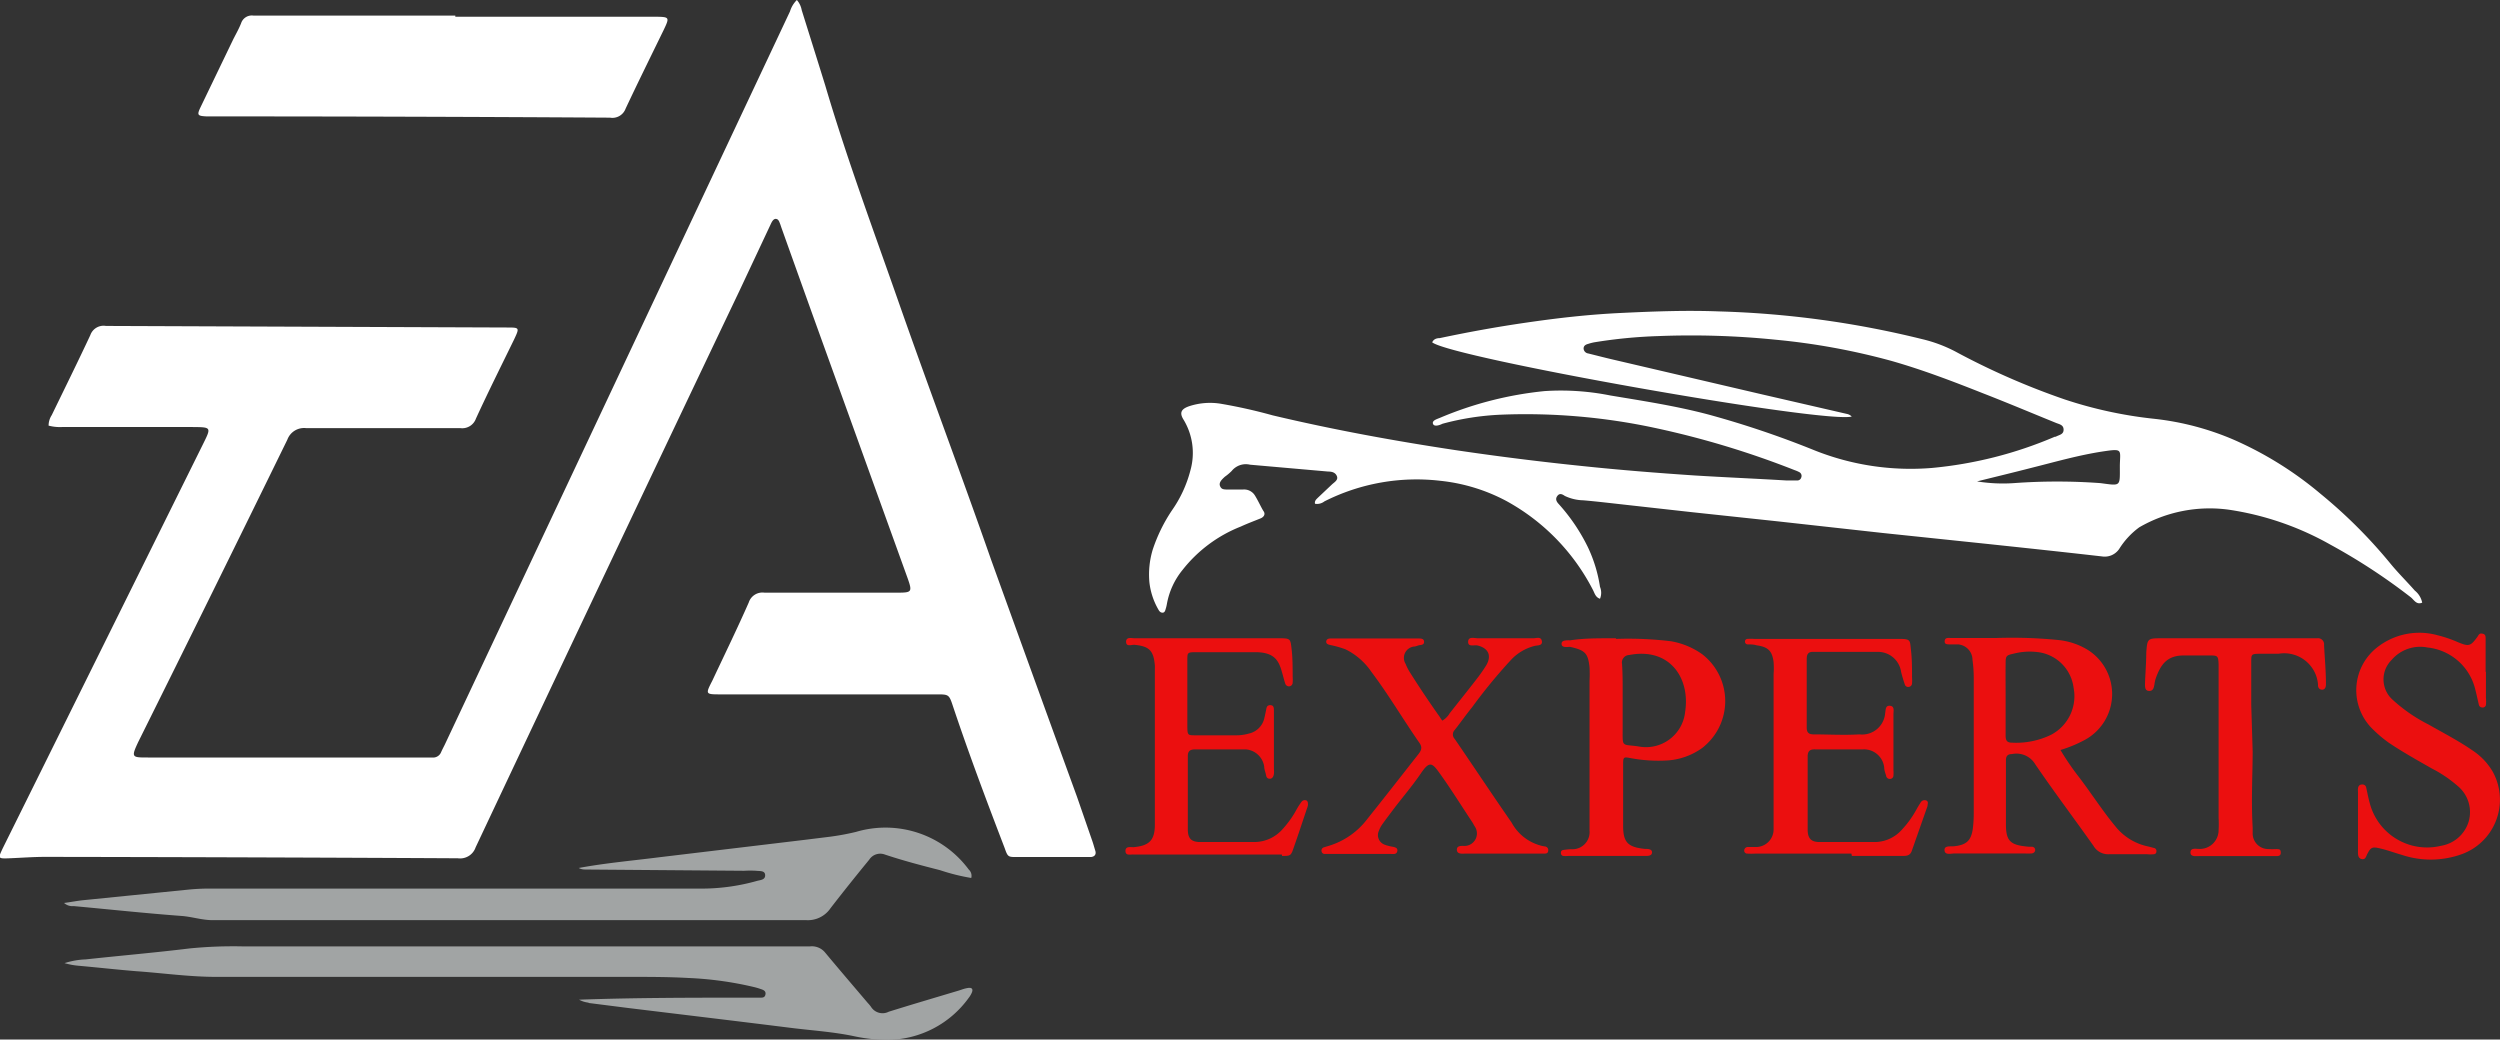<svg xmlns="http://www.w3.org/2000/svg" id="Layer_0_Group_1_Image" data-name="Layer 0 + Group 1&#xA0;Image" viewBox="0 0 160 66.53"><rect x="0" y="0" width="160" height="66.53" fill="#333333" stroke="none"/><defs><style>.cls-1{fill:#fff;}.cls-2{fill:#a1a4a4;}.cls-3{fill:#eb0f0f;}</style></defs><path class="cls-1" d="M3.11,27.24a1.24,1.24,0,0,1,.2-.67c.83-1.71,1.67-3.41,2.47-5.12a.9.9,0,0,1,1-.59l25.64.1c.84,0,.84,0,.48.77-.82,1.68-1.66,3.36-2.44,5.06a.93.93,0,0,1-1,.61c-3.29,0-6.58,0-9.87,0a1.14,1.14,0,0,0-1.2.74q-4.74,9.69-9.54,19.34c-.47,1-.41,1,.62,1l17.72,0h.46a.55.55,0,0,0,.58-.34c.07-.16.15-.31.23-.47L50.56.73A1.73,1.73,0,0,1,51,0a1.35,1.35,0,0,1,.31.65c.5,1.6,1,3.19,1.5,4.8,1.38,4.68,3.08,9.25,4.69,13.85,1.94,5.54,4,11,5.94,16.55C65.27,40.92,67.11,46,68.93,51l1,2.89c.06.18.11.37.17.56s0,.37-.28.4H65.09c-.57,0-.59,0-.79-.57-1.15-3-2.28-6-3.31-9.08-.25-.76-.27-.76-1.06-.76l-13.79,0c-1,0-1,0-.55-.88.78-1.66,1.58-3.3,2.33-5a.92.92,0,0,1,1-.63c2.85,0,5.71,0,8.56,0,.87,0,.91-.06.62-.89L52,20.13q-1-2.79-2-5.59l-.06-.18c-.06-.14-.1-.33-.27-.35s-.27.18-.34.33q-1,2.13-2,4.26Q38.84,36.41,30.44,54.23a1.05,1.05,0,0,1-1.14.7q-13.2-.07-26.41-.09c-.77,0-1.53.06-2.29.09s-.72,0-.43-.63l2.32-4.68L13,28.41c.53-1.07.53-1.07-.67-1.08l-8.37,0A2.85,2.85,0,0,1,3.11,27.24ZM154.55,37.8c-.52-.59-1.08-1.14-1.57-1.74a31.94,31.94,0,0,0-4.47-4.46,22.86,22.86,0,0,0-5.58-3.47,17.75,17.75,0,0,0-5-1.32,27.27,27.27,0,0,1-5.8-1.25,46.86,46.86,0,0,1-7-3.07A9.11,9.11,0,0,0,123,21.7a61.09,61.09,0,0,0-13-1.77c-2.1-.08-4.19,0-6.27.1s-4,.32-6,.61-3.74.61-5.59,1c-.19,0-.39.06-.48.27,1.29,1,25,5.2,26.85,4.75a.57.57,0,0,0-.27-.16l-5.47-1.26-9.42-2.2c-.57-.13-1.14-.28-1.71-.42a.34.34,0,0,1-.29-.31c0-.19.14-.26.29-.3a3.06,3.06,0,0,1,.38-.1,31.44,31.44,0,0,1,4.1-.4,53.71,53.71,0,0,1,7.5.23,43.5,43.5,0,0,1,7.44,1.36c2,.57,3.93,1.31,5.85,2.07,1.57.61,3.11,1.26,4.66,1.89.21.09.5.12.5.44s-.3.33-.5.45l-.06,0a26.08,26.08,0,0,1-7.88,2,16.6,16.6,0,0,1-7.48-1.12,60.57,60.57,0,0,0-6.81-2.3c-2.07-.55-4.18-.87-6.28-1.22a16.09,16.09,0,0,0-4.21-.28,23,23,0,0,0-6.69,1.71c-.19.08-.52.17-.45.38s.41.1.61,0a17,17,0,0,1,3.74-.58,39.43,39.43,0,0,1,9.87.85,56.71,56.71,0,0,1,8.93,2.7,2.08,2.08,0,0,1,.3.13.27.27,0,0,1,.12.34.26.26,0,0,1-.23.19c-.24,0-.48,0-.72,0-2-.12-3.92-.2-5.87-.32-2.39-.16-4.78-.35-7.16-.6q-4-.41-8-1c-4-.6-7.94-1.32-11.86-2.25a33.13,33.13,0,0,0-3.25-.73A4.27,4.27,0,0,0,76.1,26c-.52.18-.63.43-.34.88a4.11,4.11,0,0,1,.43,3.21A7.89,7.89,0,0,1,75,32.67a10.33,10.33,0,0,0-1.23,2.52,5.51,5.51,0,0,0-.21,2.06A4.47,4.47,0,0,0,74.13,39c.07.13.15.22.29.21s.16-.17.2-.29a2.44,2.44,0,0,0,.06-.26,4.77,4.77,0,0,1,1-2.18,8.87,8.87,0,0,1,3.73-2.78c.41-.19.84-.35,1.26-.52.22-.09.33-.27.2-.46s-.34-.66-.55-1a.81.81,0,0,0-.77-.39c-.31,0-.61,0-.92,0s-.46,0-.55-.23.14-.43.31-.59a3.19,3.19,0,0,0,.44-.37A1.16,1.16,0,0,1,80,29.74l3.19.28,1.82.16c.22,0,.45.05.55.29s-.14.38-.3.52l-.9.85c-.11.11-.24.21-.2.4a.76.76,0,0,0,.6-.15,13.08,13.08,0,0,1,7.41-1.32,11.51,11.51,0,0,1,4.23,1.29,13.52,13.52,0,0,1,5.56,5.72c.1.2.16.45.44.54a1,1,0,0,0,0-.76,9.08,9.08,0,0,0-.78-2.55,11.89,11.89,0,0,0-1.86-2.75c-.14-.15-.24-.32-.09-.52s.32-.11.48,0a2.89,2.89,0,0,0,1.19.28c.92.08,1.82.19,2.73.29l4.22.47,5.52.59,6.68.74,6.69.7c2.45.26,4.89.52,7.34.8a1.12,1.12,0,0,0,1.11-.48,5,5,0,0,1,1.28-1.38,9,9,0,0,1,5.73-1.13,18.8,18.8,0,0,1,6.51,2.24,38.18,38.18,0,0,1,5.12,3.35c.23.17.37.52.75.36A1.32,1.32,0,0,0,154.55,37.8Zm-18.88-8c0,1.35.1,1.3-1.24,1.12a38.08,38.08,0,0,0-5.55,0,10.32,10.32,0,0,1-2.35-.11c1.16-.29,2.33-.57,3.49-.87,1.52-.38,3-.81,4.58-1.05C135.88,28.7,135.69,28.77,135.67,29.8ZM29.14,1H21c-1.59,0-3.18,0-4.77,0a.72.72,0,0,0-.8.49c-.14.35-.32.67-.49,1l-2.1,4.36c-.25.52-.2.57.38.6h.2q12.81,0,25.62.08a.9.9,0,0,0,1-.58c.79-1.68,1.61-3.34,2.42-5,.41-.86.41-.87-.56-.88H29.14Z"></path><path class="cls-2" d="M62.16,56.19a12.92,12.92,0,0,1-2-.5c-1.18-.3-2.36-.61-3.53-1a.84.84,0,0,0-1,.33c-.82,1-1.67,2.06-2.48,3.11a1.75,1.75,0,0,1-1.54.76q-19,0-38,0c-.68,0-1.32-.22-2-.27-2.3-.17-4.6-.42-6.9-.63a.79.79,0,0,1-.61-.2c.45-.06.85-.14,1.25-.18l6.76-.68a13.56,13.56,0,0,1,1.43-.06H44.76a13.06,13.06,0,0,0,3.68-.49c.21-.06.54-.06.53-.37s-.35-.25-.57-.28a6.78,6.78,0,0,0-.78,0l-10.07-.08c-.17,0-.34,0-.51-.1,1.73-.32,3.46-.47,5.19-.69l9.27-1.11,1.62-.2a15.82,15.82,0,0,0,1.67-.31A6.63,6.63,0,0,1,62,55.65.54.54,0,0,1,62.16,56.19Zm-24.49,8,2.52.32c3.44.42,6.88.83,10.32,1.26,1.4.18,2.82.26,4.21.56a10.2,10.2,0,0,0,2.13.22A6.45,6.45,0,0,0,62,63.86a1.45,1.45,0,0,0,.2-.34c.09-.22,0-.33-.25-.29s-.38.1-.57.16c-1.5.45-3,.89-4.5,1.36a.87.87,0,0,1-1.14-.32,2.52,2.52,0,0,0-.21-.25c-.9-1.06-1.81-2.12-2.7-3.19a1.1,1.1,0,0,0-1-.42c-1.18,0-2.35,0-3.53,0H15.58a28.43,28.43,0,0,0-3.45.13c-2.21.27-4.42.46-6.63.7a5.07,5.07,0,0,0-1.37.24,4.54,4.54,0,0,0,.92.17c1.23.11,2.47.25,3.71.35,1.69.12,3.37.36,5.08.36q13.25,0,26.48,0c1.24,0,2.48,0,3.72.07a22.22,22.22,0,0,1,4.21.58,4.29,4.29,0,0,1,.44.13c.16.05.34.12.3.34s-.2.21-.35.21-.44,0-.65,0c-3.64,0-7.28,0-10.93.13A1.64,1.64,0,0,0,37.67,64.17Z"></path><path class="cls-3" d="M131.87,48a16.77,16.77,0,0,0,1.22,1.78c.76,1,1.47,2.11,2.29,3.1a3.62,3.62,0,0,0,2.13,1.3l.38.1a.19.19,0,0,1,.12.21.17.17,0,0,1-.15.18,2.32,2.32,0,0,1-.46,0c-.8,0-1.61,0-2.42,0a1.08,1.08,0,0,1-1-.54c-1.23-1.74-2.52-3.45-3.72-5.21a1.4,1.4,0,0,0-1.49-.66c-.26,0-.39.11-.39.39,0,1.37,0,2.75,0,4.12,0,1.1.32,1.32,1.45,1.42l.19,0c.11,0,.22.06.23.19s-.09.23-.23.24a3.54,3.54,0,0,1-.46,0h-4.45c-.23,0-.64.13-.66-.2s.38-.23.61-.26c.78-.08,1.09-.35,1.2-1.12a7.93,7.93,0,0,0,.06-1q0-4.34,0-8.69a8.29,8.29,0,0,0-.08-1.11,1,1,0,0,0-.94-1c-.17,0-.35,0-.52,0s-.34,0-.32-.22.21-.19.35-.19c1,0,2,0,3,0a30.06,30.06,0,0,1,3.91.13,4.47,4.47,0,0,1,1.91.64,3.34,3.34,0,0,1-.25,5.78A8.34,8.34,0,0,1,131.87,48Zm-3.51-3.33v2.41c0,.29.07.45.4.45a5.1,5.1,0,0,0,2.52-.51,2.79,2.79,0,0,0,1.43-3,2.63,2.63,0,0,0-2.33-2.29,4.14,4.14,0,0,0-1.49.1c-.5.11-.53.14-.53.65C128.35,43.19,128.36,43.92,128.36,44.66ZM92.15,45.89q-1-1.41-1.89-2.82a3.19,3.19,0,0,1-.3-.58.73.73,0,0,1,.53-1.11c.1,0,.21-.05.31-.08s.35,0,.34-.23-.24-.2-.41-.21H85.24c-.15,0-.33,0-.36.18s.16.22.3.25a6.28,6.28,0,0,1,.94.27A4.3,4.3,0,0,1,87.77,43c1.1,1.46,2,3,3.07,4.54.22.31.11.51-.08.75-1.08,1.37-2.15,2.75-3.24,4.11a4.87,4.87,0,0,1-2.6,1.77l-.19.06a.21.21,0,0,0-.15.25.19.19,0,0,0,.17.17l.33,0h3.86c.18,0,.45.07.49-.19s-.28-.25-.47-.3-.21-.05-.31-.09a.65.65,0,0,1-.4-.9,1.72,1.72,0,0,1,.25-.46c.21-.3.44-.59.66-.89.59-.78,1.23-1.52,1.78-2.33s.72-.67,1.2,0c.72,1,1.4,2.1,2.1,3.15l.13.23a.8.8,0,0,1-.61,1.27c-.19,0-.53-.05-.52.25s.36.24.57.24h5c.14,0,.27,0,.28-.22a.24.24,0,0,0-.25-.24,3,3,0,0,1-2.1-1.53c-1.23-1.77-2.42-3.57-3.64-5.35a.41.41,0,0,1,0-.57c.38-.48.74-1,1.11-1.45a34.17,34.17,0,0,1,2.46-3,3.11,3.11,0,0,1,1.54-.93c.19-.05.52,0,.47-.31s-.35-.18-.55-.18c-1.18,0-2.36,0-3.53,0-.23,0-.63-.14-.64.22s.39.19.6.24c.7.17.92.65.56,1.27a10.17,10.17,0,0,1-.6.86c-.57.74-1.16,1.47-1.74,2.21a1.32,1.32,0,0,1-.47.47A1.57,1.57,0,0,1,92.15,45.89Zm11.27-5a22.76,22.76,0,0,1,3.52.15,4.85,4.85,0,0,1,2,.83,3.79,3.79,0,0,1,0,6,4.28,4.28,0,0,1-2.24.8,9.7,9.7,0,0,1-2.34-.15c-.46-.09-.48-.07-.48.41,0,1.3,0,2.61,0,3.92,0,1.08.32,1.37,1.4,1.48.18,0,.46,0,.45.23s-.28.22-.46.22h-4.9a1.86,1.86,0,0,1-.33,0,.18.18,0,0,1-.14-.19.16.16,0,0,1,.14-.19,4.4,4.4,0,0,1,.51-.05,1.1,1.1,0,0,0,1.18-1.2c0-.3,0-.6,0-.91,0-2.9,0-5.79,0-8.69a8,8,0,0,0,0-.85c-.1-.88-.26-1.08-1.24-1.3-.2,0-.54.07-.55-.19s.35-.23.56-.23C101.4,40.84,102.31,40.85,103.42,40.85Zm.43,3.89h0v1.83c0,1.26-.08,1,1,1.16a2.52,2.52,0,0,0,3-2.22c.33-2.17-1-4.13-3.58-3.63a.48.48,0,0,0-.46.57C103.86,43.22,103.85,44,103.85,44.74Zm-21.8,10c.54,0,.57,0,.75-.54.29-.82.56-1.65.84-2.48a1,1,0,0,0,.07-.25c0-.11,0-.23-.1-.28a.26.26,0,0,0-.3.07,4.13,4.13,0,0,0-.32.49,6.34,6.34,0,0,1-.9,1.27,2.41,2.41,0,0,1-1.79.83c-1.16,0-2.31,0-3.47,0-.59,0-.8-.22-.81-.79,0-1.57,0-3.14,0-4.71,0-.36.19-.43.49-.43h2.88l.33,0a1.29,1.29,0,0,1,1.19,1.11c0,.18.08.34.11.51s.09.26.25.26.24-.15.26-.31,0-.26,0-.39V45.85c0-.13,0-.26,0-.39s0-.33-.23-.33-.24.16-.27.31-.07.34-.11.51a1.3,1.3,0,0,1-1,1,2.87,2.87,0,0,1-.77.11c-.87,0-1.75,0-2.62,0-.5,0-.53,0-.54-.51q0-2.16,0-4.32c0-.44,0-.49.5-.49,1.28,0,2.57,0,3.85,0s1.52.59,1.73,1.36c.06.21.11.42.18.63a.25.25,0,0,0,.3.19.24.24,0,0,0,.18-.24,2.54,2.54,0,0,0,0-.39c0-.59,0-1.18-.07-1.77s-.06-.67-.69-.67H72.63c-.2,0-.57-.11-.56.23s.35.17.55.19c.93.09,1.21.37,1.29,1.31a2.11,2.11,0,0,1,0,.26c0,3.31,0,6.62,0,9.94,0,1-.36,1.35-1.37,1.44-.2,0-.52-.07-.51.25s.33.2.53.22h9.48Zm36.47,0h3.21c.27,0,.52,0,.63-.34l1-2.85c0-.12.08-.27-.06-.35a.29.29,0,0,0-.39.14q-.15.23-.27.45a6.32,6.32,0,0,1-.92,1.27,2.34,2.34,0,0,1-1.67.79c-1.19,0-2.39,0-3.59,0-.55,0-.76-.23-.77-.77,0-1.57,0-3.14,0-4.71,0-.34.15-.46.47-.45h1.51c.52,0,1,0,1.57,0a1.3,1.3,0,0,1,1.35,1.17c0,.17.07.34.12.51a.24.24,0,0,0,.28.21.22.22,0,0,0,.19-.22,1.83,1.83,0,0,0,0-.33c0-1.2,0-2.4,0-3.59,0-.2.09-.51-.22-.54s-.27.28-.31.48A1.48,1.48,0,0,1,119,47c-1,.06-2,0-2.94,0-.3,0-.43-.12-.43-.43V42.17c0-.3.1-.46.41-.45,1.38,0,2.75,0,4.12,0A1.49,1.49,0,0,1,121.67,43q.1.4.24.81a.22.22,0,0,0,.26.15.23.23,0,0,0,.2-.22,2.54,2.54,0,0,0,0-.39c0-.59,0-1.18-.07-1.77s0-.69-.73-.69h-9.29a3.42,3.42,0,0,0-.45,0,.16.16,0,0,0-.15.18.17.17,0,0,0,.16.17c.19,0,.39,0,.58.06.73.1,1,.35,1.09,1.07a5.11,5.11,0,0,1,0,.78v9.29c0,.19,0,.39,0,.59a1.13,1.13,0,0,1-1.15,1.18c-.17,0-.34,0-.52,0a.23.23,0,0,0-.21.21.19.19,0,0,0,.2.21,4.41,4.41,0,0,0,.52,0h6.14ZM159.08,43V40.87c0-.13,0-.27-.18-.31s-.23,0-.32.16c-.47.65-.56.68-1.32.36a7.87,7.87,0,0,0-1.24-.42,4.36,4.36,0,0,0-3.84.74,3.48,3.48,0,0,0-.45,5.14,8.22,8.22,0,0,0,1.16,1c.88.59,1.81,1.11,2.74,1.64a8.18,8.18,0,0,1,1.67,1.13,2.17,2.17,0,0,1,.7,2.25,2.22,2.22,0,0,1-1.77,1.57,3.79,3.79,0,0,1-4.56-2.71c-.09-.31-.15-.64-.23-1a.24.24,0,0,0-.28-.21c-.16,0-.23.11-.25.25a1.21,1.21,0,0,0,0,.19c0,1.29,0,2.58,0,3.86,0,.19,0,.42.24.47s.27-.15.35-.31c.23-.45.32-.49.83-.37s.92.28,1.38.41a5.85,5.85,0,0,0,3.72,0,3.71,3.71,0,0,0,2.1-5.33,4.12,4.12,0,0,0-1.3-1.36c-.9-.62-1.87-1.12-2.82-1.66a10.12,10.12,0,0,1-2.35-1.64,1.75,1.75,0,0,1,0-2.48,2.41,2.41,0,0,1,2.3-.8,3.52,3.52,0,0,1,3.07,2.74c.08.3.14.6.21.89a.23.23,0,0,0,.22.21.21.21,0,0,0,.24-.16,2.38,2.38,0,0,0,0-.46V43Zm-15,2.12c0-.91,0-1.83,0-2.74,0-.5,0-.53.51-.54h1.24a2.17,2.17,0,0,1,2.52,1.93v.06c0,.16.07.31.27.31s.25-.21.24-.38c0-.83-.08-1.66-.12-2.48a.39.39,0,0,0-.45-.43h-9.93c-.92,0-.93,0-1,.93,0,.66-.06,1.31-.08,2,0,.2,0,.43.26.44s.3-.2.34-.39a2.45,2.45,0,0,1,.08-.39c.32-.92.74-1.49,1.79-1.49.54,0,1.08,0,1.63,0s.59,0,.61.58v9.81a6.78,6.78,0,0,1,0,.78,1.2,1.2,0,0,1-1.27,1.21c-.2,0-.52-.08-.53.22s.35.24.56.24c1.55,0,3.09,0,4.64,0h.26c.16,0,.33,0,.32-.24s-.15-.19-.28-.21a4.41,4.41,0,0,1-.52,0,1,1,0,0,1-1-1c0-.13,0-.26,0-.39-.1-1.72,0-3.45,0-4.86Z"></path></svg>